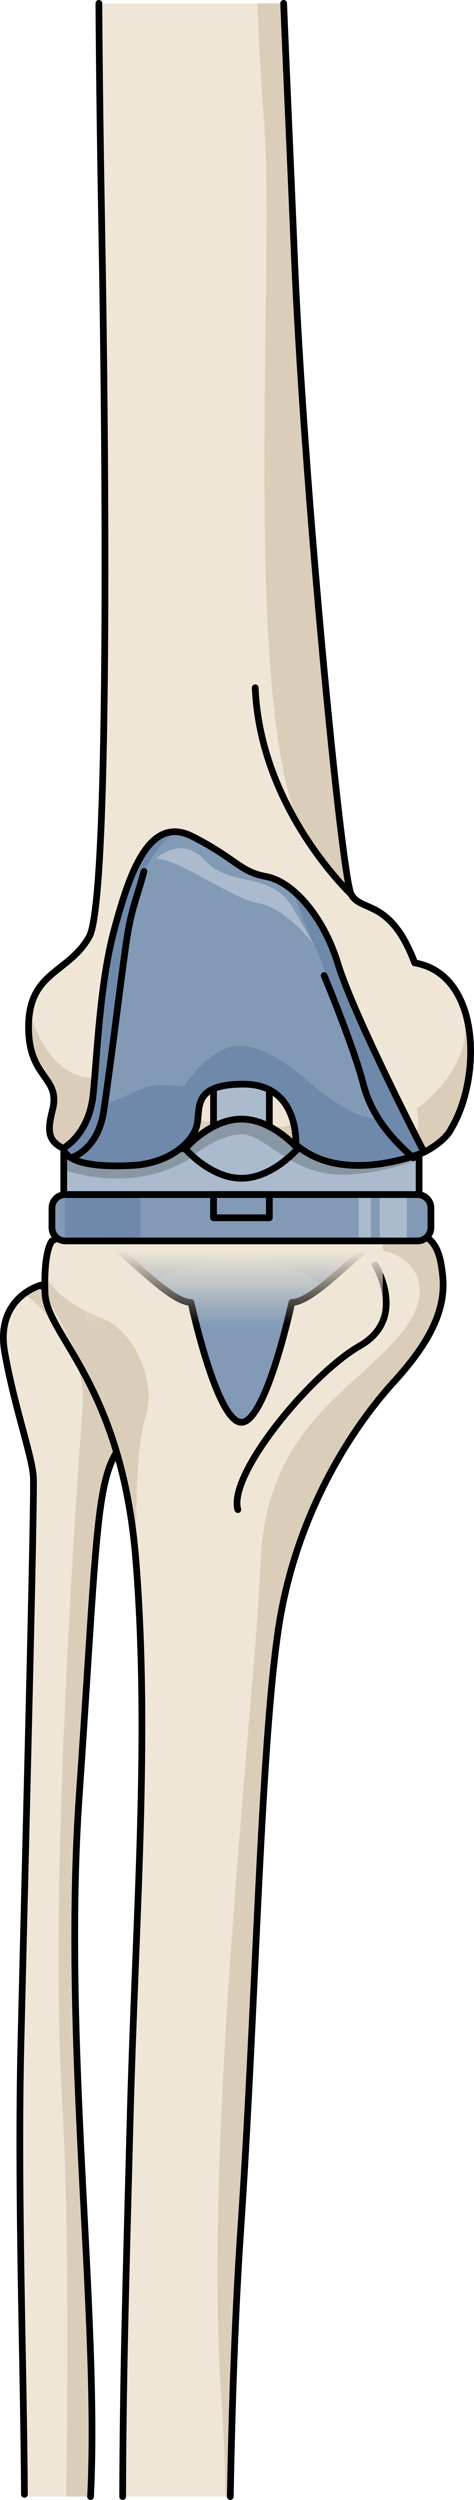 <?xml version="1.0" encoding="utf-8"?>
<!-- Generator: Adobe Illustrator 16.0.0, SVG Export Plug-In . SVG Version: 6.00 Build 0)  -->
<!DOCTYPE svg PUBLIC "-//W3C//DTD SVG 1.1//EN" "http://www.w3.org/Graphics/SVG/1.1/DTD/svg11.dtd">
<svg version="1.1" id="Layer_1" xmlns="http://www.w3.org/2000/svg" xmlns:xlink="http://www.w3.org/1999/xlink" x="0px" y="0px"
	 width="70.512px" height="371.812px" viewBox="37.581 -0.5 70.512 371.812" enable-background="new 37.581 -0.5 70.512 371.812"
	 xml:space="preserve">
<g>
	<g>
		<g>
			<g>
				<g>
					<g>
						<path fill="#F0E6D7" d="M43.646,190.641c0,0-6.81,1.788-5.363,9.976c1.441,8.186,4.088,15.438,4.262,18.557
							c0.178,3.118-1.148,54.518-1.853,84.25c-0.531,22.423,0.427,47.907,0.521,67.39h9.838c0.008-0.18,0.018-0.366,0.026-0.545
							c1.256-26.994-4.217-67.371-1.719-103.574c2.49-36.201,2.432-45.993,5.481-51.085c3.048-5.097,1.476-15.57,1.476-15.57
							L43.646,190.641z"/>
						<path fill="#DACEBB" d="M43.647,190.642c0,0-1.135,0.306-2.372,1.211l0.615,0.633c0,0,8.693,6.587,7.984,16.263
							c-0.709,9.678-5.003,68.523-3.094,102.303c0.968,17.067,0.947,39.252,0.642,59.762h3.63c0.008-0.18,0.018-0.366,0.026-0.545
							c1.256-26.994-4.217-67.371-1.719-103.574c2.49-36.201,2.432-45.993,5.481-51.085c3.048-5.097,1.476-15.57,1.476-15.57
							L43.647,190.642z"/>
						<path fill="none" stroke="#000000" stroke-linecap="round" stroke-linejoin="round" stroke-miterlimit="10" d="
							M51.052,370.813c0.009-0.183,0.018-0.364,0.026-0.545c1.256-26.994-4.217-67.371-1.719-103.574
							c2.49-36.201,2.432-45.993,5.481-51.085c3.048-5.097,1.476-15.57,1.476-15.57l-12.67-9.397c0,0-6.81,1.788-5.363,9.976
							c1.441,8.186,4.088,15.438,4.262,18.557c0.178,3.118-1.148,54.518-1.853,84.25c-0.528,22.297,0.417,47.625,0.521,67.065"/>
					</g>
					<path fill="#F0E6D7" d="M91.136,182.597c-10.255-0.661-14.343-0.445-14.343-0.445s-10.667-2.21-13.567-1.33
						c-2.908,0.88-12.27,0.092-17.917,3.241c0,0-1.268,1.353-1.034,7.764c0.244,6.412,11.452,13.435,13.534,39.917
						c2.083,26.486-0.072,52.256-0.892,83.614c-0.646,24.783-1.042,38.293-1.092,55.455h16.015
						c0.247-13.562,0.72-27.474,1.547-39.66c2.243-33.073,2.919-70.837,5.562-89.072c2.644-18.239,11.872-31.182,17.136-36.957
						c5.273-5.779,7.872-10.682,7.351-15.84C102.914,184.124,101.617,181.137,91.136,182.597z"/>
					<path fill="#DACEBB" d="M52.908,195.614c-4.512-1.813-6.879-3.597-8.644-6.327c-0.023,0.746-0.025,1.58,0.01,2.539
						c2.325,4.331,5.542,9.967,8.286,17.074c2.333,5.483,4.454,12.746,5.248,22.844c0.086,1.086,0.153,2.172,0.228,3.256
						l0.006,0.006c0,0-0.868-18.235,1.149-24.556C61.031,204.693,57.339,197.389,52.908,195.614z"/>
					<path fill="#DACEBB" d="M91.136,182.597c-10.255-0.661-14.343-0.445-14.343-0.445s-0.958-0.197-2.358-0.45l-0.011,0.176
						l6.079,4.713c0,0,9.795-3.777,12.978-1.032c3.064-0.457,10.701,3.823,3.683,12.365c-7.008,8.543-20.051,13.854-20.832,34.087
						c-0.778,20.234-8.625,85.729-5.778,124.966c0.335,4.612,0.506,9.239,0.565,13.837h0.722c0.247-13.562,0.72-27.474,1.547-39.66
						c2.243-33.073,2.919-70.837,5.562-89.072c2.644-18.239,11.872-31.182,17.136-36.957c5.273-5.779,7.872-10.682,7.351-15.84
						C102.914,184.124,101.617,181.137,91.136,182.597z"/>
					<path fill="none" stroke="#000000" stroke-linecap="round" stroke-linejoin="round" stroke-miterlimit="10" d="M93.4,187.656
						c0,0,4.904,7.9-2.293,12.011c-7.194,4.106-19.627,19.067-18.146,24.361"/>
					<path fill="none" stroke="#000000" stroke-linecap="round" stroke-linejoin="round" stroke-miterlimit="10" d="M71.84,370.813
						c0.247-13.562,0.721-27.475,1.548-39.66c2.243-33.073,2.919-70.837,5.562-89.072c2.644-18.239,11.872-31.182,17.136-36.957
						c5.273-5.779,7.872-10.682,7.351-15.84c-0.521-5.159-1.818-8.146-12.299-6.687c-10.255-0.661-14.343-0.445-14.343-0.445
						s-10.667-2.21-13.567-1.33c-2.908,0.88-12.27,0.092-17.917,3.241c0,0-1.268,1.353-1.034,7.764
						c0.244,6.412,11.452,13.435,13.534,39.917c2.083,26.486-0.072,52.256-0.892,83.614c-0.646,24.784-1.043,38.291-1.092,55.455"/>
				</g>
				<g>
					<path fill="#F0E6D7" d="M52.722,33.771c0.596,33.381,1.17,99.589-1.869,105.033c-3.037,5.448-8.896,5.154-9.02,13.181
						c-0.126,8.024,4.832,7.547,3.555,12.594c-0.782,3.098-0.713,4.553,1.579,5.711l53.697,0.575
						c1.488-0.74,3.379-2.096,4.064-3.534c4.492-7.564,4.42-22.905-5.457-24.622c-3.627-9.676-8.037-7.463-9.459-10.214
						c-1.424-2.749-7.058-60.688-8.467-95.573C80.897,25.852,80.314,13.157,79.777,0H52.29
						C52.36,11.068,52.524,22.515,52.722,33.771z"/>
					<path fill="#DACEBB" d="M45.387,164.579c-0.782,3.098-0.713,4.553,1.579,5.711l1.216,0.014c4.224-2.45,6.22-2.833,6.22-2.833
						s1.929,1.616,4.41,2.946l41.854,0.447c1.488-0.74,3.379-2.096,4.064-3.534c0.178-0.299,0.346-0.614,0.509-0.938
						c0.043-0.085,0.086-0.174,0.128-0.262c0.132-0.272,0.26-0.553,0.382-0.84c0.027-0.062,0.056-0.124,0.081-0.188
						c0.145-0.35,0.28-0.709,0.408-1.075c0.025-0.071,0.048-0.146,0.072-0.219c0.104-0.312,0.205-0.631,0.298-0.955
						c0.022-0.08,0.047-0.161,0.07-0.243c0.218-0.788,0.399-1.604,0.542-2.435c0.012-0.071,0.023-0.143,0.035-0.215
						c0.14-0.853,0.237-1.717,0.289-2.586c0.002-0.034,0.003-0.068,0.005-0.104c0.024-0.429,0.038-0.855,0.04-1.285
						c0-0.013,0-0.025,0-0.038c0.002-0.906-0.047-1.807-0.149-2.687c-0.001-0.011-0.002-0.021-0.003-0.031
						c-0.265-2.22-0.873-4.311-1.884-6.043c4.817,9.896-5.99,17.191-5.99,17.191s1.539,6.07-3.493,5.938
						c-5.034-0.135-5.354-8.956-5.354-8.956l-10.76,5.745c0,0-13.988-0.228-21.046-2.851c-7.051-2.625-6.128-11.222-6.128-11.222
						s-1.11,4.138-0.728,6.777c-7.394,0.433-9.907-9.272-10.037-9.789c-0.006,0.033-0.013,0.064-0.018,0.099
						c-0.036,0.238-0.067,0.483-0.095,0.738c-0.034,0.36-0.064,0.726-0.07,1.124C41.707,160.011,46.665,159.532,45.387,164.579z"/>
					<path fill="#DACEBB" d="M76.833,17.112c1.829,22.862-4.061,95.954,7.531,108.872c1.753,1.951,4.043,5.199,5.447,6.51
						c-2.25-5.743-7.222-64.824-8.467-95.573C80.896,25.851,80.313,13.157,79.777,0h-3.92C76.122,6.39,76.442,12.209,76.833,17.112z
						"/>
					<path fill="none" stroke="#000000" stroke-linecap="round" stroke-linejoin="round" stroke-miterlimit="10" d="M89.812,132.494
						c0,0-13.535-12.722-14.263-30.703"/>
					<path fill="none" stroke="#000000" stroke-linecap="round" stroke-linejoin="round" stroke-miterlimit="10" d="M52.29,0
						c0.069,11.067,0.234,22.515,0.433,33.771c0.596,33.381,1.17,99.589-1.869,105.033c-3.037,5.448-8.896,5.154-9.02,13.181
						c-0.126,8.024,4.832,7.547,3.555,12.594c-0.782,3.098-0.713,4.553,1.579,5.711"/>
					<path fill="none" stroke="#000000" stroke-linecap="round" stroke-linejoin="round" stroke-miterlimit="10" d="
						M100.665,170.865c1.488-0.74,3.379-2.096,4.064-3.534c4.492-7.564,4.42-22.905-5.457-24.622
						c-3.627-9.676-8.037-7.463-9.459-10.214c-1.424-2.749-7.058-60.688-8.467-95.573C80.897,25.852,80.314,13.158,79.777,0"/>
				</g>
				<g>
					<path fill="none" stroke="#000000" stroke-linecap="round" stroke-linejoin="round" stroke-miterlimit="10" d="M48.145,171.704
						c0,0,3.952-1.056,4.851-6.884c0.899-5.827,2.648-20.254,3.376-25.207c0.729-4.954,1.456-6.135,2.623-10.492"/>
					<g>
						<path fill="#829AB6" d="M101.684,182.063c0,1.104-0.896,2-2,2H47.309c-1.104,0-2-0.896-2-2v-2.896c0-1.104,0.896-2,2-2h52.375
							c1.104,0,2,0.896,2,2V182.063z"/>
						<path fill="#6F89AA" d="M47.243,184.057c0.022,0.001,0.043,0.007,0.065,0.007H58.46v-6.896h-11.15
							c-0.022,0-0.043,0.006-0.065,0.007L47.243,184.057L47.243,184.057z"/>
						<path fill="#ABBBCD" d="M94.069,177.167v6.896h4.043v-6.896H94.069z M90.939,184.063h1.826v-6.896h-1.826V184.063z"/>
						<rect x="47.065" y="170.342" fill="#ABBBCD" width="52.862" height="6.825"/>
						
							<rect x="47.065" y="170.342" fill="none" stroke="#000000" stroke-linecap="round" stroke-linejoin="round" stroke-miterlimit="10" width="52.862" height="6.825"/>
						
							<rect x="69.345" y="151.574" fill="#ABBBCD" stroke="#000000" stroke-linecap="round" stroke-linejoin="round" stroke-miterlimit="10" width="8.302" height="17.336"/>
						<path fill="#ABBBCD" stroke="#000000" stroke-linecap="round" stroke-linejoin="round" stroke-miterlimit="10" d="
							M81.866,170.342c0,0-3.747-4.4-8.369-4.4c-4.623,0-8.371,4.4-8.371,4.4s3.748,4.4,8.371,4.4
							C78.119,174.742,81.866,170.342,81.866,170.342z"/>
						
							<rect x="69.346" y="177.167" fill="none" stroke="#000000" stroke-linecap="round" stroke-linejoin="round" stroke-miterlimit="10" width="8.302" height="3.451"/>
						<g>
							<path fill="#829AB6" d="M73.496,184.063h-20.5c1.833,0,9.5,9.144,13,9.144c0,0,3.834,17.834,7.5,17.834
								s7.5-17.834,7.5-17.834c3.5,0,11.167-9.144,13-9.144H73.496z"/>
							<path fill="#6F89AA" d="M60.526,190.06c4.941-2.477,15.467-6.179,25.194,0.607c3.39-2.707,7.077-6.604,8.275-6.604h-20.5
								h-20.5C54.106,184.063,57.357,187.413,60.526,190.06z"/>
							<path fill="none" stroke="#000000" stroke-linecap="round" stroke-linejoin="round" stroke-miterlimit="10" d="
								M73.496,184.063h-20.5c1.833,0,9.5,9.144,13,9.144c0,0,3.834,17.834,7.5,17.834s7.5-17.834,7.5-17.834
								c3.5,0,11.167-9.144,13-9.144H73.496z"/>
						</g>
						
							<linearGradient id="SVGID_1_" gradientUnits="userSpaceOnUse" x1="80.818" y1="209.321" x2="80.818" y2="198.253" gradientTransform="matrix(1 0 0 -1 -8.36 394.868)">
							<stop  offset="0" style="stop-color:#F0E6D7"/>
							<stop  offset="1" style="stop-color:#F0E6D7;stop-opacity:0"/>
						</linearGradient>
						<rect x="50.389" y="184.063" fill="url(#SVGID_1_)" width="44.137" height="14.135"/>
						<path opacity="0.2" enable-background="new    " d="M73.497,165.941c-4.623,0-8.371,4.4-8.371,4.4H47.065v3.185
							c4.257,1.327,11.511,2.509,18.421-1.485c0,0,4.333-3.835,8-3.835s7.333,6.166,15.333,6c4.356-0.089,8.358-1.269,11.108-2.321
							v-1.542H81.866C81.866,170.342,78.119,165.941,73.497,165.941z"/>
						<path fill="#829AB6" d="M46.967,170.29c0,0,3.875-1.967,4.483-8.112c0.608-6.145,1.002-16.647,3.165-24.565
							c2.163-7.915,5.055-17.049,11.601-13.699c6.547,3.349,7.004,5.22,10.961,5.958c3.958,0.739,8.524,5.916,10.656,12.918
							c2.131,7.003,10.896,24.336,12.832,28.076c0,0-11.918,5.109-19.073-1.132c0,0,0.584-8.987-7.775-8.987
							c-8.36,0-6.076,4.157-7.143,6.726c-1.065,2.566-4.566,5.115-9.438,5.363S47.659,172.674,46.967,170.29z"/>
						<path fill="#6F89AA" d="M80.97,131.781c1.217,2.545,1.96,5.576,3.35,8.258c2.333,4.5,3.167,11.166,4.667,13.166
							s4.5,12.668,4.5,12.668c-3.333-0.167-7.667-3.5-10-5.5s-6.167-5-9.667-5.333c-4.823-0.46-8.833,5.999-8.833,5.999
							s0,0-3.333-0.166c-3.333-0.167-8.658,3.947-8.333,2.166c0.324-1.781,1.333-13.166,2.167-17.166s1.667-9.834,3.167-15.168
							c1.09-3.875,2.974-5.987,5.136-7.493c-4.875-0.23-7.299,7.539-9.174,14.399c-2.163,7.917-2.556,18.421-3.165,24.565
							c-0.609,6.146-4.482,8.112-4.482,8.112c0.691,2.384,5.396,2.792,10.268,2.544s8.373-2.797,9.438-5.363
							c1.066-2.567-1.218-6.726,7.143-6.726s7.775,8.987,7.775,8.987c7.155,6.241,19.073,1.132,19.073,1.132
							c-1.935-3.74-10.7-21.073-12.832-28.076C86.367,137.973,83.749,134.021,80.97,131.781z"/>
						<path fill="none" stroke="#000000" stroke-linecap="round" stroke-linejoin="round" stroke-miterlimit="10" d="M46.967,170.29
							c0,0,3.875-1.967,4.483-8.112c0.608-6.145,1.002-16.647,3.165-24.565c2.163-7.915,5.055-17.049,11.601-13.699
							c6.547,3.349,7.004,5.22,10.961,5.958c3.958,0.739,8.524,5.916,10.656,12.918c2.131,7.003,10.896,24.336,12.832,28.076
							c0,0-11.918,5.109-19.073-1.132c0,0,0.584-8.987-7.775-8.987c-8.36,0-6.076,4.157-7.143,6.726
							c-1.065,2.566-4.566,5.115-9.438,5.363S47.659,172.674,46.967,170.29z"/>
						<path fill="none" stroke="#000000" stroke-linecap="round" stroke-linejoin="round" stroke-miterlimit="10" d="
							M48.145,171.704c0,0,3.952-1.056,4.851-6.884c0.899-5.827,2.648-20.254,3.376-25.207c0.729-4.954,1.456-6.135,2.623-10.492"/>
						<path fill="none" stroke="#000000" stroke-linecap="round" stroke-linejoin="round" stroke-miterlimit="10" d="M85.799,144.59
							c0,0,4.371,10.478,5.828,16.155c1.457,5.679,5.537,9.245,7.432,10.959"/>
						<path fill="#ABBBCD" d="M60.82,127.206c0,0,3.666-3.666,7.333,0.334s9.833,1.501,13,7s3.167,5.499,3.167,5.499
							s-4.167-5.5-8.167-6.166C72.153,133.206,64.153,127.206,60.82,127.206z"/>
						<path fill="none" stroke="#000000" stroke-linecap="round" stroke-linejoin="round" stroke-miterlimit="10" d="
							M101.684,182.063c0,1.104-0.896,2-2,2H47.309c-1.104,0-2-0.896-2-2v-2.896c0-1.104,0.896-2,2-2h52.375c1.104,0,2,0.896,2,2
							V182.063z"/>
					</g>
				</g>
			</g>
		</g>
	</g>
</g>
</svg>

